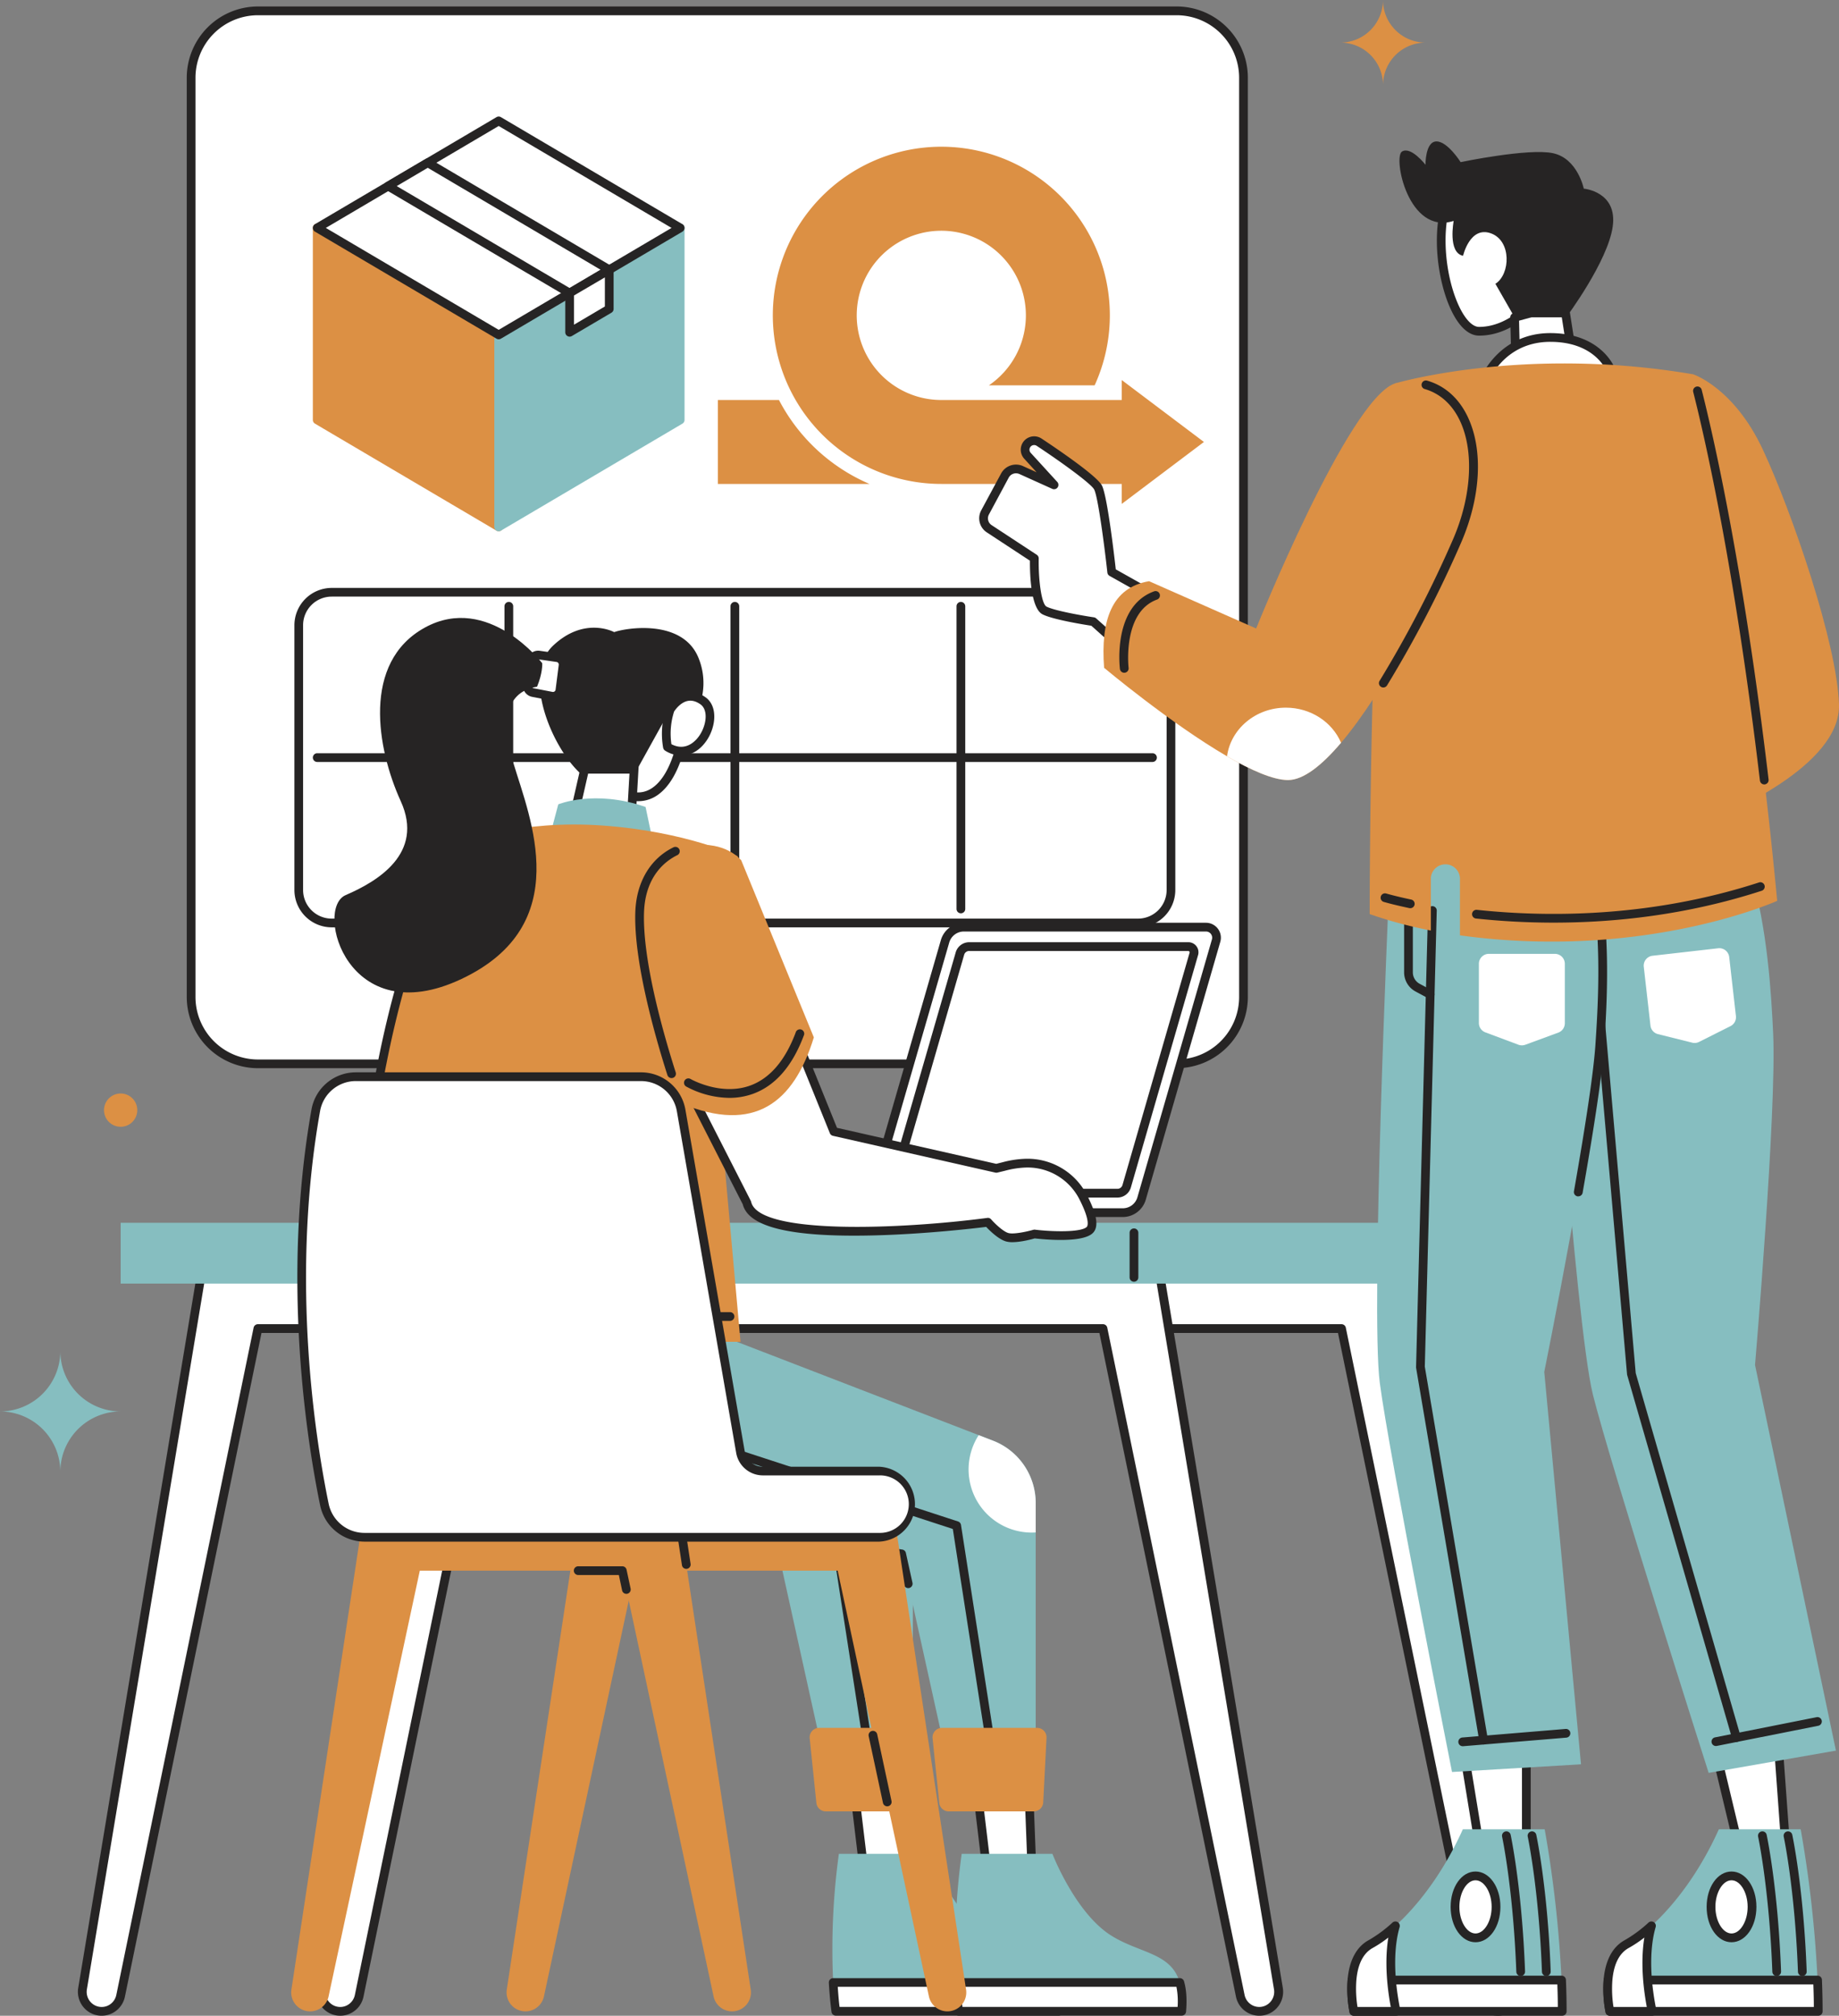 <svg id="SPRINT_PALNNING" data-name="SPRINT PALNNING" xmlns="http://www.w3.org/2000/svg" viewBox="0 0 1134.98 1243.33"><rect x="0" y="0" width="1134.98" height="1243.33" fill="#808080" stroke="none"/><defs><style>.cls-1{fill:#fff;}.cls-2{fill:#262424;}.cls-3{fill:#dc9044;}.cls-4{fill:#86bec0;}</style></defs><title>Sprint Planning</title><rect class="cls-1" x="117.98" y="6.71" width="649.47" height="649.47" rx="41.25" ry="41.25"/><path class="cls-2" d="M952.35,756.6h-567a44,44,0,0,1-43.94-43.94v-567a44,44,0,0,1,43.94-43.94h567a44,44,0,0,1,43.94,43.94v567A44,44,0,0,1,952.35,756.6Zm-567-649.47a38.6,38.6,0,0,0-38.55,38.55v567a38.6,38.6,0,0,0,38.55,38.55h567a38.6,38.6,0,0,0,38.55-38.55v-567a38.6,38.6,0,0,0-38.55-38.55h-567Z" transform="translate(-226.15 -97.73)"/><rect class="cls-1" x="184.37" y="365.3" width="538.33" height="204" rx="20.33" ry="20.33"/><path class="cls-2" d="M928.52,669.72H430.85a23.05,23.05,0,0,1-23-23V483.36a23.05,23.05,0,0,1,23-23H928.52a23.05,23.05,0,0,1,23,23V646.7A23.05,23.05,0,0,1,928.52,669.72Zm-497.67-204a17.66,17.66,0,0,0-17.64,17.64V646.7a17.66,17.66,0,0,0,17.64,17.64H928.52a17.66,17.66,0,0,0,17.64-17.64V483.36a17.66,17.66,0,0,0-17.64-17.64H430.85Z" transform="translate(-226.15 -97.73)"/><line class="cls-1" x1="314.04" y1="373.97" x2="314.04" y2="560.63"/><path class="cls-2" d="M540.18,661.06a2.69,2.69,0,0,1-2.69-2.69V471.7a2.69,2.69,0,0,1,5.39,0V658.36A2.69,2.69,0,0,1,540.18,661.06Z" transform="translate(-226.15 -97.73)"/><line class="cls-1" x1="453.54" y1="373.97" x2="453.54" y2="560.63"/><path class="cls-2" d="M679.68,661.06a2.69,2.69,0,0,1-2.69-2.69V471.7a2.69,2.69,0,0,1,5.39,0V658.36A2.69,2.69,0,0,1,679.68,661.06Z" transform="translate(-226.15 -97.73)"/><line class="cls-1" x1="593.04" y1="373.97" x2="593.04" y2="560.63"/><path class="cls-2" d="M819.18,661.06a2.69,2.69,0,0,1-2.69-2.69V471.7a2.69,2.69,0,0,1,5.39,0V658.36A2.69,2.69,0,0,1,819.18,661.06Z" transform="translate(-226.15 -97.73)"/><line class="cls-1" x1="711.29" y1="467.3" x2="195.79" y2="467.3"/><path class="cls-2" d="M937.43,567.72H421.93a2.69,2.69,0,0,1,0-5.39h515.5A2.69,2.69,0,1,1,937.43,567.72Z" transform="translate(-226.15 -97.73)"/><polygon class="cls-3" points="307.79 325 195.79 259 195.79 140.58 307.79 206.58 307.79 325"/><path class="cls-3" d="M533.93,425.42a2.69,2.69,0,0,1-1.37-.37l-112-66a2.69,2.69,0,0,1-1.33-2.32V238.31A2.69,2.69,0,0,1,423.3,236l112,66a2.69,2.69,0,0,1,1.33,2.32V422.73A2.69,2.69,0,0,1,533.93,425.42ZM424.63,355.19L531.24,418V305.85L424.63,243V355.19Z" transform="translate(-226.15 -97.73)"/><polygon class="cls-4" points="307.79 325 419.79 259 419.79 140.58 307.79 206.58 307.79 325"/><path class="cls-4" d="M533.93,425.42a2.69,2.69,0,0,1-2.69-2.69V304.31a2.69,2.69,0,0,1,1.33-2.32l112-66a2.69,2.69,0,0,1,4.06,2.32V356.73a2.69,2.69,0,0,1-1.33,2.32l-112,66A2.69,2.69,0,0,1,533.93,425.42Zm2.69-119.58V418l106.61-62.83V243Z" transform="translate(-226.15 -97.73)"/><polygon class="cls-1" points="419.79 140.58 376.01 166.38 351.57 180.78 307.79 206.58 195.79 140.58 239.57 114.78 264.01 100.38 307.79 74.58 419.79 140.58"/><path class="cls-2" d="M533.93,307a2.69,2.69,0,0,1-1.37-.37l-112-66a2.69,2.69,0,0,1,0-4.64l112-66a2.69,2.69,0,0,1,2.74,0l112,66a2.69,2.69,0,0,1,0,4.64l-112,66A2.69,2.69,0,0,1,533.93,307ZM427.24,238.31l106.69,62.87,106.69-62.87L533.93,175.44Z" transform="translate(-226.15 -97.73)"/><polygon class="cls-1" points="376.01 166.38 351.57 180.78 239.57 114.78 264.01 100.38 376.01 166.38"/><path class="cls-2" d="M577.71,281.2a2.69,2.69,0,0,1-1.37-.37l-112-66a2.69,2.69,0,0,1,0-4.64l24.44-14.4a2.69,2.69,0,0,1,2.74,0l112,66a2.69,2.69,0,0,1,0,4.64l-24.44,14.4A2.69,2.69,0,0,1,577.71,281.2ZM471,212.51l106.69,62.87,19.13-11.27L490.15,201.23Z" transform="translate(-226.15 -97.73)"/><polygon class="cls-1" points="351.57 204.95 351.57 180.78 376.01 166.38 376.01 190.55 351.57 204.95"/><path class="cls-2" d="M577.71,305.38a2.69,2.69,0,0,1-2.69-2.69V278.51a2.69,2.69,0,0,1,1.33-2.32l24.44-14.4a2.69,2.69,0,0,1,4.06,2.32v24.18a2.69,2.69,0,0,1-1.33,2.32L579.08,305A2.69,2.69,0,0,1,577.71,305.38ZM580.41,280V298l19.05-11.23V268.82Z" transform="translate(-226.15 -97.73)"/><path class="cls-3" d="M969.18,370.34l-50.72-38.2v12.32H807.15a52.2,52.2,0,1,1,29.34-9.06h65.24q0.6-1.3,1.16-2.63a104,104,0,1,0-95.74,63.46h111.3v12.32Z" transform="translate(-226.15 -97.73)"/><path class="cls-3" d="M706.91,344.46H669.19v51.77h93.59A113.3,113.3,0,0,1,706.91,344.46Z" transform="translate(-226.15 -97.73)"/><path class="cls-1" d="M1150.56,1338.35a11.86,11.86,0,0,1-7.57-2.72,12,12,0,0,1-4.15-6.94l-84.72-411.48H532.58l-84.72,411.48a12,12,0,0,1-4.15,6.94,11.86,11.86,0,0,1-7.57,2.72,12,12,0,0,1-11.79-14l73-438.73h592.1l72.95,438.73A12,12,0,0,1,1150.56,1338.35Z" transform="translate(-226.15 -97.73)"/><path class="cls-2" d="M1150.56,1341.05a14.69,14.69,0,0,1-14.37-11.83l-84.27-409.31H534.78l-84.28,409.32a14.69,14.69,0,0,1-14.37,11.82A14.59,14.59,0,0,1,425,1335.9a14.8,14.8,0,0,1-3.33-12l73-438.75a2.7,2.7,0,0,1,2.67-2.26h592.1a2.71,2.71,0,0,1,2.67,2.26l73,438.73a14.81,14.81,0,0,1-3.33,12A14.59,14.59,0,0,1,1150.56,1341.05Zm-618-426.55h521.54a2.7,2.7,0,0,1,2.65,2.16l84.72,411.48a9.37,9.37,0,0,0,3.21,5.39,9.18,9.18,0,0,0,12.86-1.14,9.39,9.39,0,0,0,2.11-7.61L1087.1,888.32H499.59L427,1324.8a9.39,9.39,0,0,0,2.11,7.6,9.19,9.19,0,0,0,7,3.25,9.1,9.1,0,0,0,5.85-2.1,9.37,9.37,0,0,0,3.22-5.39l84.72-411.49A2.71,2.71,0,0,1,532.58,914.5Z" transform="translate(-226.15 -97.73)"/><path class="cls-1" d="M1003.31,1338.35a11.86,11.86,0,0,1-7.57-2.72,12,12,0,0,1-4.15-6.94L906.87,917.21H385.33l-84.72,411.48a12,12,0,0,1-4.15,6.94,11.86,11.86,0,0,1-7.57,2.72,12,12,0,0,1-11.79-14l73-438.73h592.1l72.95,438.73A12,12,0,0,1,1003.31,1338.35Z" transform="translate(-226.15 -97.73)"/><path class="cls-2" d="M1003.31,1341.05a14.69,14.69,0,0,1-14.37-11.83L904.67,919.91H387.54l-84.28,409.32a14.79,14.79,0,0,1-5.09,8.48,14.59,14.59,0,0,1-20.41-1.82,14.8,14.8,0,0,1-3.33-12l73-438.75a2.7,2.7,0,0,1,2.67-2.26h592.1a2.71,2.71,0,0,1,2.67,2.26l73,438.73a14.81,14.81,0,0,1-3.33,12A14.59,14.59,0,0,1,1003.31,1341.05Zm-618-426.55H906.88a2.7,2.7,0,0,1,2.65,2.16l84.72,411.48a9.37,9.37,0,0,0,3.21,5.39,9.18,9.18,0,0,0,12.86-1.14,9.39,9.39,0,0,0,2.11-7.61L939.86,888.32H352.35L279.77,1324.8a9.39,9.39,0,0,0,2.11,7.6,9.19,9.19,0,0,0,7,3.25,9.09,9.09,0,0,0,5.85-2.1,9.37,9.37,0,0,0,3.22-5.39l84.72-411.49A2.71,2.71,0,0,1,385.33,914.5Z" transform="translate(-226.15 -97.73)"/><rect class="cls-4" x="74.47" y="754.22" width="840.39" height="37.5"/><path class="cls-2" d="M926,888.31a2.69,2.69,0,0,1-2.69-2.69v-27.5a2.69,2.69,0,1,1,5.39,0v27.5A2.69,2.69,0,0,1,926,888.31Z" transform="translate(-226.15 -97.73)"/><path class="cls-1" d="M919.12,845.7H769.69a6.51,6.51,0,0,1-6.26-8.32l46-159.08A12.06,12.06,0,0,1,821,669.59H970.43a6.51,6.51,0,0,1,6.26,8.32L930.7,837A12.06,12.06,0,0,1,919.12,845.7Z" transform="translate(-226.15 -97.73)"/><path class="cls-2" d="M919.12,848.4H769.69a9.21,9.21,0,0,1-8.85-11.77l46-159.08A14.82,14.82,0,0,1,821,666.9H970.43a9.21,9.21,0,0,1,8.85,11.77l-46,159.08A14.82,14.82,0,0,1,919.12,848.4ZM821,672.29a9.41,9.41,0,0,0-9,6.76L766,838.13a3.82,3.82,0,0,0,3.67,4.88H919.12a9.41,9.41,0,0,0,9-6.76l46-159.08a3.82,3.82,0,0,0-3.67-4.88H821Z" transform="translate(-226.15 -97.73)"/><path class="cls-1" d="M915.82,833.7H780.55a3.51,3.51,0,0,1-3.37-4.49l41.44-143.35a5.91,5.91,0,0,1,5.68-4.27H959.57a3.51,3.51,0,0,1,3.37,4.49L921.5,829.43A5.91,5.91,0,0,1,915.82,833.7Z" transform="translate(-226.15 -97.73)"/><path class="cls-2" d="M915.82,836.4H780.55a6.21,6.21,0,0,1-6-7.93L816,685.12a8.65,8.65,0,0,1,8.27-6.22H959.57a6.21,6.21,0,0,1,6,7.93L924.09,830.18A8.65,8.65,0,0,1,915.82,836.4ZM824.3,684.29a3.24,3.24,0,0,0-3.09,2.33L779.77,830a0.82,0.82,0,0,0,.79,1H915.82a3.24,3.24,0,0,0,3.09-2.32l41.44-143.35a0.82,0.82,0,0,0-.79-1H824.3Z" transform="translate(-226.15 -97.73)"/><polygon class="cls-1" points="559.2 1105.01 560.87 1148.76 532.62 1148.76 527.37 1105.01 559.2 1105.01"/><path class="cls-2" d="M787,1249.19H758.77a2.69,2.69,0,0,1-2.67-2.37l-5.25-43.75a2.69,2.69,0,0,1,2.67-3h31.82a2.69,2.69,0,0,1,2.69,2.59l1.68,43.75A2.69,2.69,0,0,1,787,1249.19Zm-25.86-5.39h23.06l-1.47-38.36h-26.2Z" transform="translate(-226.15 -97.73)"/><path class="cls-4" d="M789.52,1024.78v157.07h-55l-27.77-125.67L503,1026.51s-55-5.83-55-124.33h82.54l13,4,59.33,18.33,151.5,58.43,8.8,3.4A41.2,41.2,0,0,1,789.52,1024.78Z" transform="translate(-226.15 -97.73)"/><path class="cls-1" d="M473.87,945.21c0.57,6.06,1.94,18.14,4.92,33.55a3.92,3.92,0,0,0,2.86,3l23.93,6.25a3.93,3.93,0,0,0,2.77-.3l14.48-7.34a3.93,3.93,0,0,0,2.12-4l-3.77-32.06a3.93,3.93,0,0,0-3.9-3.47h-39.5A3.92,3.92,0,0,0,473.87,945.21Z" transform="translate(-226.15 -97.73)"/><path class="cls-2" d="M761,1171.87a2.69,2.69,0,0,1-2.66-2.28l-20-128.78-167-54.47a35.64,35.64,0,0,1-24-27.53l-6.48-35.65a2.69,2.69,0,1,1,5.3-1l6.48,35.65a30.25,30.25,0,0,0,20.4,23.38l168.52,55a2.7,2.7,0,0,1,1.83,2.15l20.28,130.42a2.69,2.69,0,0,1-2.25,3.08A2.76,2.76,0,0,1,761,1171.87Z" transform="translate(-226.15 -97.73)"/><path class="cls-2" d="M548.93,955.1a2.69,2.69,0,0,1-1.24-5.09l8.73-4.5a12.24,12.24,0,0,0,6.52-12.29l-2.77-23.14a2.69,2.69,0,1,1,5.35-.64l2.77,23.14a17.65,17.65,0,0,1-9.41,17.72l-8.73,4.5A2.68,2.68,0,0,1,548.93,955.1Z" transform="translate(-226.15 -97.73)"/><path class="cls-1" d="M789.52,1024.78v18.17c-0.83.05-1.66,0.08-2.5,0.08a38.93,38.93,0,0,1-32.67-60.09l8.8,3.4A41.2,41.2,0,0,1,789.52,1024.78Z" transform="translate(-226.15 -97.73)"/><path class="cls-3" d="M788.3,1215H735.8a5.84,5.84,0,0,1-5.81-5.24l-4.12-39.82a5.84,5.84,0,0,1,5.81-6.44h58.69a5.84,5.84,0,0,1,5.83,6.14l-2.06,39.82A5.84,5.84,0,0,1,788.3,1215Z" transform="translate(-226.15 -97.73)"/><path class="cls-4" d="M879.61,1338.35H742s-1-6.31-1.63-17.78a430.85,430.85,0,0,1,3.51-79.37h56s14,36.27,36.1,50.28c17.72,11.23,37.15,10.52,42.5,29.09C879.8,1325.16,880.25,1330.93,879.61,1338.35Z" transform="translate(-226.15 -97.73)"/><path class="cls-1" d="M879.61,1338.35H742s-1-6.31-1.63-17.78H878.47C879.8,1325.16,880.25,1330.93,879.61,1338.35Z" transform="translate(-226.15 -97.73)"/><path class="cls-2" d="M879.61,1341H742a2.69,2.69,0,0,1-2.66-2.28c0-.26-1-6.58-1.65-18a2.69,2.69,0,0,1,2.69-2.85H878.47a2.69,2.69,0,0,1,2.59,1.95c1.48,5.11,1.88,11.25,1.24,18.76A2.7,2.7,0,0,1,879.61,1341Zm-135.3-5.39H877.1a47,47,0,0,0-.73-12.39H743.19C743.57,1329.06,744,1333.27,744.31,1335.66Z" transform="translate(-226.15 -97.73)"/><polygon class="cls-1" points="635.03 1105.01 636.71 1148.76 608.46 1148.76 603.21 1105.01 635.03 1105.01"/><path class="cls-2" d="M862.85,1249.19H834.6a2.69,2.69,0,0,1-2.67-2.37l-5.25-43.75a2.69,2.69,0,0,1,2.67-3h31.83a2.7,2.7,0,0,1,2.69,2.59l1.67,43.75A2.69,2.69,0,0,1,862.85,1249.19ZM837,1243.8h23.06l-1.47-38.36h-26.2Z" transform="translate(-226.15 -97.73)"/><path class="cls-4" d="M865.35,1024.78v157.07h-55L782.6,1056.18l-203.75-29.67s-55-5.83-55-124.33h82.54l13,4,59.33,18.33,151.5,58.43,8.8,3.4A41.2,41.2,0,0,1,865.35,1024.78Z" transform="translate(-226.15 -97.73)"/><path class="cls-2" d="M786.67,1077.28a2.7,2.7,0,0,1-2.63-2.11l-3.67-16.59-201.87-29.4c-1.21-.14-15.26-2.15-29.21-18.66-18.67-22.09-28.14-58.54-28.14-108.34a2.69,2.69,0,1,1,5.39,0c0,114.75,52.06,121.6,52.59,121.65h0.1L783,1053.51a2.69,2.69,0,0,1,2.24,2.08L789.3,1074A2.69,2.69,0,0,1,786.67,1077.28Z" transform="translate(-226.15 -97.73)"/><path class="cls-1" d="M549.71,945.21c0.57,6.06,1.94,18.14,4.92,33.55a3.92,3.92,0,0,0,2.86,3l23.93,6.25a3.93,3.93,0,0,0,2.77-.3l14.48-7.34a3.93,3.93,0,0,0,2.12-4L597,944.39a3.93,3.93,0,0,0-3.9-3.47h-39.5A3.92,3.92,0,0,0,549.71,945.21Z" transform="translate(-226.15 -97.73)"/><path class="cls-2" d="M836.86,1171.87a2.69,2.69,0,0,1-2.66-2.28l-20-128.78-167-54.47a35.64,35.64,0,0,1-24-27.54l-6.48-35.65a2.69,2.69,0,1,1,5.3-1l6.48,35.65a30.25,30.25,0,0,0,20.4,23.38l168.52,55a2.7,2.7,0,0,1,1.83,2.15l20.28,130.42a2.69,2.69,0,0,1-2.25,3.08A2.76,2.76,0,0,1,836.86,1171.87Z" transform="translate(-226.15 -97.73)"/><path class="cls-2" d="M624.76,955.1a2.69,2.69,0,0,1-1.24-5.09l8.73-4.5a12.24,12.24,0,0,0,6.52-12.29L636,910.09a2.69,2.69,0,1,1,5.35-.64l2.77,23.14a17.65,17.65,0,0,1-9.41,17.72L626,954.8A2.68,2.68,0,0,1,624.76,955.1Z" transform="translate(-226.15 -97.73)"/><path class="cls-1" d="M865.35,1024.78v18.17c-0.83.05-1.66,0.08-2.5,0.08a38.93,38.93,0,0,1-32.67-60.09l8.8,3.4A41.2,41.2,0,0,1,865.35,1024.78Z" transform="translate(-226.15 -97.73)"/><path class="cls-3" d="M864.14,1215h-52.5a5.84,5.84,0,0,1-5.81-5.24l-4.12-39.82a5.84,5.84,0,0,1,5.81-6.44H866.2a5.84,5.84,0,0,1,5.83,6.14L870,1209.46A5.84,5.84,0,0,1,864.14,1215Z" transform="translate(-226.15 -97.73)"/><path class="cls-4" d="M955.45,1338.35H817.79s-1-6.31-1.63-17.78a430.85,430.85,0,0,1,3.51-79.37h56s14,36.27,36.1,50.28c17.72,11.23,37.15,10.52,42.5,29.09C955.63,1325.16,956.09,1330.93,955.45,1338.35Z" transform="translate(-226.15 -97.73)"/><path class="cls-1" d="M955.45,1338.35H817.79s-1-6.31-1.63-17.78H954.31C955.63,1325.16,956.09,1330.93,955.45,1338.35Z" transform="translate(-226.15 -97.73)"/><path class="cls-2" d="M955.45,1341H817.79a2.69,2.69,0,0,1-2.66-2.28c0-.26-1-6.58-1.66-18a2.69,2.69,0,0,1,2.69-2.85H954.31a2.69,2.69,0,0,1,2.59,1.95c1.48,5.11,1.88,11.25,1.24,18.76A2.7,2.7,0,0,1,955.45,1341Zm-135.3-5.39H952.94a47,47,0,0,0-.73-12.39H819C819.41,1329.06,819.86,1333.27,820.15,1335.66Z" transform="translate(-226.15 -97.73)"/><path class="cls-1" d="M585,565.21s5.39,14.82,27.48,22.63c24.6,8.7,36.64-26.13,36.91-56.84S572.07,502.17,585,565.21Z" transform="translate(-226.15 -97.73)"/><path class="cls-2" d="M619.93,591.91a25,25,0,0,1-8.35-1.52c-23-8.14-28.87-23.6-29.11-24.25a2.68,2.68,0,0,1-.11-0.38c-5.75-28,6.27-42.09,14-48,13.91-10.69,32.41-10.7,43.5-5.17,8,4,12.33,10.52,12.27,18.44-0.17,19.92-5.53,46.78-20,57A20.73,20.73,0,0,1,619.93,591.91ZM587.6,564.45c0.68,1.65,6.29,14,25.78,20.85,5.84,2.07,10.94,1.5,15.56-1.74,12-8.42,17.58-32.48,17.75-52.58,0.07-7.75-5.78-11.83-9.28-13.57-9.36-4.66-25.79-4.62-37.82,4.62C591.47,528.28,582.8,540.71,587.6,564.45Z" transform="translate(-226.15 -97.73)"/><polygon class="cls-1" points="361.46 471.7 353.92 504.75 389.48 507.44 391.45 472.78 361.46 471.7"/><path class="cls-2" d="M615.62,607.87h-0.2l-35.56-2.69a2.69,2.69,0,0,1-2.42-3.29l7.54-33a2.71,2.71,0,0,1,2.72-2.09l30,1.08a2.69,2.69,0,0,1,2.59,2.85l-2,34.66A2.69,2.69,0,0,1,615.62,607.87ZM583.39,600l29.7,2.25,1.66-29.18-25-.9Z" transform="translate(-226.15 -97.73)"/><path class="cls-2" d="M605.21,487.63s-18.32-10-37.72,8.35-0.81,62.77,17,78.93h33.4l21.82-39.33L650.06,546a40.67,40.67,0,0,0,7.41-41.89C648,479.28,612.75,484.93,605.21,487.63Z" transform="translate(-226.15 -97.73)"/><path class="cls-1" d="M639.57,535.95l0.12-.37s8.08-14,20.2-5.66-2.42,40.41-21.82,28.56h0A47.28,47.28,0,0,1,639.57,535.95Z" transform="translate(-226.15 -97.73)"/><path class="cls-2" d="M646.6,563.75a19,19,0,0,1-9.93-3,2.69,2.69,0,0,1-1.25-1.83A50.17,50.17,0,0,1,637,535.14l0.12-.37a2.69,2.69,0,0,1,.23-0.53c0.18-.31,4.49-7.66,11.88-9.33,4.06-.92,8.16,0,12.19,2.8,7.79,5.36,6.67,17.82,1.17,26.29C658.44,560.39,652.69,563.75,646.6,563.75Zm-6.07-7c9.56,5,15.82-3,17.55-5.72,4.14-6.38,5.25-15.5.29-18.92-2.77-1.91-5.37-2.56-7.94-2-4.47,1-7.6,5.51-8.27,6.55l0,0h0A44.77,44.77,0,0,0,640.53,556.77Zm-1-20.83h0Z" transform="translate(-226.15 -97.73)"/><path class="cls-4" d="M565.7,612.72l5-18.86s22.45-9.34,53.88,1.62l4,19Z" transform="translate(-226.15 -97.73)"/><path class="cls-3" d="M513.16,616.94s33.4-13.74,85.13-10,83,18.86,83,18.86,18.59,87.46,18.95,112.25-29.81,45.62-29.81,45.62l12.75,141.7H443.39S447.16,704.49,513.16,616.94Z" transform="translate(-226.15 -97.73)"/><path class="cls-2" d="M456.88,784.45a2.77,2.77,0,0,1-.44,0,2.69,2.69,0,0,1-2.23-3.09c12.53-76.78,31.64-132.64,56.79-166a2.69,2.69,0,0,1,4.3,3.24c-24.62,32.66-43.39,87.72-55.78,163.63A2.69,2.69,0,0,1,456.88,784.45Z" transform="translate(-226.15 -97.73)"/><path class="cls-2" d="M676.69,912.46H451.29a2.69,2.69,0,0,1,0-5.39H676.69A2.69,2.69,0,0,1,676.69,912.46Z" transform="translate(-226.15 -97.73)"/><path class="cls-1" d="M554.07,505.33L551.62,520A4.31,4.31,0,0,0,555,524.9l11.57,2.24a4.31,4.31,0,0,0,5.09-3.69l1.93-15.28a4.31,4.31,0,0,0-3.66-4.8l-11.05-1.59A4.31,4.31,0,0,0,554.07,505.33Z" transform="translate(-226.15 -97.73)"/><path class="cls-2" d="M567.43,529.91a7,7,0,0,1-1.32-.13l-11.57-2.24a7,7,0,0,1-5.57-8l2.45-14.63h0a7,7,0,0,1,7.9-5.77l11.05,1.59a7,7,0,0,1,5.95,7.81l-1.93,15.28A7,7,0,0,1,567.43,529.91Zm-9.11-25.48a1.62,1.62,0,0,0-1.59,1.35h0l-2.45,14.63a1.6,1.6,0,0,0,1.28,1.85l11.57,2.24a1.61,1.61,0,0,0,1.91-1.38L571,507.83a1.62,1.62,0,0,0-1.37-1.8l-11.05-1.59Zm-4.25.9h0Z" transform="translate(-226.15 -97.73)"/><path class="cls-2" d="M511,701.55c-70.43,33.28-90.91-43.37-71.52-51.71s48.74-25.59,34-57.93-24.17-85.67,14.88-107.08,72.38,21.9,72.39,21.92c0.13,0.36.3,6.23-3.15,14.55-15.85,2.54-24,15.93-14.51,47.37C553.19,602.25,581.44,668.27,511,701.55Z" transform="translate(-226.15 -97.73)"/><path class="cls-1" d="M898.85,856.29c-5.73,6-34.23,2.56-34.23,2.56s-11.62,3.44-16.75,2-12-9.29-12-9.29-141.82,18.5-148.73-12L651,768.85l65-34.41,24.78,61.24L841,818.36l4.67-1.17a59.14,59.14,0,0,1,13.91-2,38.53,38.53,0,0,1,35.19,21.22C898.88,844.36,902,853,898.85,856.29Z" transform="translate(-226.15 -97.73)"/><path class="cls-2" d="M850.92,863.91a14.65,14.65,0,0,1-3.76-.42c-4.71-1.28-10.13-6.65-12.37-9-7,.86-38.66,4.57-70.66,5.28-49.95,1.11-76-5.16-79.56-19.19l-36-70.48a2.69,2.69,0,0,1,1.14-3.61l65-34.41a2.69,2.69,0,0,1,3.76,1.37l24.25,59.93L841,815.59l4-1a61.91,61.91,0,0,1,14.49-2.13,41.29,41.29,0,0,1,37.66,22.69c6.07,11.92,7.21,19.23,3.59,23h0c-6.13,6.39-29.9,4.13-36,3.43C862.77,862.17,856.17,863.91,850.92,863.91Zm-15.07-15a2.69,2.69,0,0,1,2,.92c2.46,2.82,7.55,7.6,10.7,8.46s11.07-.79,15.28-2a2.64,2.64,0,0,1,1.08-.09c11.29,1.35,28.66,1.7,32-1.75,0.28-.29,2.45-3.18-4.5-16.84a35.91,35.91,0,0,0-32.72-19.75,56.66,56.66,0,0,0-13.28,2L841.69,821a2.71,2.71,0,0,1-1.25,0L740.22,798.31a2.69,2.69,0,0,1-1.9-1.62l-23.66-58.47L654.6,770l34.91,68.4a2.7,2.7,0,0,1,.23.63c4.64,20.47,91.86,17,145.75,9.92Zm63,7.38h0Z" transform="translate(-226.15 -97.73)"/><path class="cls-3" d="M683.6,628.33L728.43,737.6C716,778,691.79,797,646.82,778.41c0,0-27.23-74.62-25.88-117.83S666.7,609.78,683.6,628.33Z" transform="translate(-226.15 -97.73)"/><path class="cls-2" d="M640.62,762.71a2.7,2.7,0,0,1-2.57-1.87c-7.8-24.44-20.75-70-19.81-100.33,0.57-18.48,9.16-33.12,23.56-40.15a2.69,2.69,0,1,1,2.36,4.84c-7.37,3.6-19.84,13-20.54,35.47-0.92,29.54,11.86,74.41,19.56,98.52A2.69,2.69,0,0,1,640.62,762.71Z" transform="translate(-226.15 -97.73)"/><path class="cls-2" d="M676.26,774.91a57.65,57.65,0,0,1-26.62-7,2.69,2.69,0,0,1,2.72-4.65h0c0.18,0.11,18.51,10.56,36.62,4.11C701.19,763,710.68,752,717.2,734.66a2.69,2.69,0,1,1,5,1.89c-7.11,18.94-17.71,31-31.52,35.93A43.08,43.08,0,0,1,676.26,774.91Z" transform="translate(-226.15 -97.73)"/><path class="cls-3" d="M810.85,1338.35h0a11.67,11.67,0,0,0,11.53-13.42l-44-289.76H582.92l-44,289.76a11.67,11.67,0,0,0,11.53,13.42h0a11.67,11.67,0,0,0,11.41-9.22l56.31-262.62H743.14l56.31,262.62A11.67,11.67,0,0,0,810.85,1338.35Z" transform="translate(-226.15 -97.73)"/><path class="cls-2" d="M773.72,1211.88a2.7,2.7,0,0,1-2.63-2.13l-8.82-41.15a2.69,2.69,0,0,1,5.27-1.13l8.82,41.15A2.7,2.7,0,0,1,773.72,1211.88Z" transform="translate(-226.15 -97.73)"/><path class="cls-3" d="M677.95,1338.35h0a11.67,11.67,0,0,0,11.53-13.42l-44-289.76H450l-44,289.76a11.67,11.67,0,0,0,11.53,13.42h0a11.67,11.67,0,0,0,11.41-9.22l56.31-262.62H610.24l56.31,262.62A11.67,11.67,0,0,0,677.95,1338.35Z" transform="translate(-226.15 -97.73)"/><path class="cls-2" d="M649.69,1065.42a2.69,2.69,0,0,1-2.66-2.29l-4.18-27.55a2.69,2.69,0,0,1,5.33-.81l4.18,27.55a2.69,2.69,0,0,1-2.26,3.07A2.63,2.63,0,0,1,649.69,1065.42Z" transform="translate(-226.15 -97.73)"/><path class="cls-2" d="M612.72,1080.83a2.7,2.7,0,0,1-2.63-2.13l-2-9.49H583a2.69,2.69,0,0,1,0-5.39h27.22a2.69,2.69,0,0,1,2.63,2.13l2.49,11.62A2.7,2.7,0,0,1,612.72,1080.83Z" transform="translate(-226.15 -97.73)"/><path class="cls-1" d="M445.83,761.85H621.71a25.19,25.19,0,0,1,24.81,20.87l36.6,210.69A14.06,14.06,0,0,0,697,1005.07h71.9a20.43,20.43,0,0,1,20.43,20.43h0a20.43,20.43,0,0,1-20.43,20.43H451.06a25.17,25.17,0,0,1-24.66-20C418,985,402.51,887.13,421,782.56A25.15,25.15,0,0,1,445.83,761.85Z" transform="translate(-226.15 -97.73)"/><path class="cls-2" d="M768.88,1048.62H451.06a28,28,0,0,1-27.29-22.2c-7.88-38.11-24.19-138.2-5.38-244.34a27.8,27.8,0,0,1,27.44-22.93H621.71a27.83,27.83,0,0,1,27.47,23.11L685.79,993a11.34,11.34,0,0,0,11.2,9.42h71.9A23.13,23.13,0,0,1,768.88,1048.62Zm-323-284.08A22.42,22.42,0,0,0,423.7,783C405,888.25,421.22,987.53,429,1025.33a22.56,22.56,0,0,0,22,17.9H768.88a17.74,17.74,0,1,0,0-35.47H697a16.72,16.72,0,0,1-16.5-13.88l-36.6-210.69a22.45,22.45,0,0,0-22.16-18.64H445.83Z" transform="translate(-226.15 -97.73)"/><polygon class="cls-1" points="1060.88 1088.37 1073.4 1140.58 1102.05 1138.5 1097.89 1081.19 1060.88 1088.37"/><path class="cls-2" d="M1299.54,1241a2.71,2.71,0,0,1-2.63-2.07l-12.51-52.21a2.71,2.71,0,0,1,2.12-3.29l37-7.18a2.7,2.7,0,0,1,3.21,2.46l4.16,57.31a2.71,2.71,0,0,1-2.5,2.89l-28.66,2.08h-0.2Zm-9.22-52.8,11.32,47.23,23.67-1.72-3.75-51.57Z" transform="translate(-226.15 -97.73)"/><path class="cls-4" d="M1348.31,1338.35H1219.68a73.71,73.71,0,0,1-1.13-19.33c0.73-8.6,3.55-17.77,11.49-22.14a84,84,0,0,0,15.33-11.28c14.27-12.91,29.88-33.4,41.6-59.54h50.52a733.68,733.68,0,0,1,10.4,93C1348.16,1325.44,1348.31,1331.91,1348.31,1338.35Z" transform="translate(-226.15 -97.73)"/><path class="cls-1" d="M1348.31,1338.35H1219.68a73.71,73.71,0,0,1-1.13-19.33H1347.9C1348.16,1325.44,1348.31,1331.91,1348.31,1338.35Z" transform="translate(-226.15 -97.73)"/><path class="cls-2" d="M1348.31,1341.06H1219.68a2.7,2.7,0,0,1-2.64-2.14,75.84,75.84,0,0,1-1.18-20.13,2.7,2.7,0,0,1,2.7-2.47H1347.9a2.71,2.71,0,0,1,2.7,2.59c0.27,6.67.41,13.21,0.41,19.44A2.7,2.7,0,0,1,1348.31,1341.06Zm-126.37-5.41H1345.6c0-4.51-.13-9.17-0.3-13.92H1221.09A73.19,73.19,0,0,0,1221.95,1335.65Z" transform="translate(-226.15 -97.73)"/><path class="cls-1" d="M1245.78,1338.35h-26.09a73.71,73.71,0,0,1-1.13-19.33c0.73-8.6,3.55-17.77,11.49-22.14a84,84,0,0,0,15.33-11.28C1243,1293.49,1240.13,1310.53,1245.78,1338.35Z" transform="translate(-226.15 -97.73)"/><path class="cls-2" d="M1245.78,1341.06h-26.09a2.7,2.7,0,0,1-2.64-2.14,75.84,75.84,0,0,1-1.18-20.13c1-11.79,5.45-20.18,12.88-24.28a80.91,80.91,0,0,0,14.82-10.92,2.71,2.71,0,0,1,4.41,2.78c-2.21,7.45-5.1,24,.46,51.44A2.7,2.7,0,0,1,1245.78,1341.06Zm-23.83-5.41h20.55c-3.62-19.56-3-33.68-1.5-42.83a74.78,74.78,0,0,1-9.64,6.43c-5.85,3.23-9.25,10-10.1,20A71.15,71.15,0,0,0,1221.95,1335.65Z" transform="translate(-226.15 -97.73)"/><ellipse class="cls-1" cx="1068.65" cy="1176.17" rx="12.65" ry="19.11"/><path class="cls-2" d="M1294.8,1295.72c-8.61,0-15.36-9.58-15.36-21.82s6.75-21.81,15.36-21.81,15.36,9.58,15.36,21.81S1303.41,1295.72,1294.8,1295.72Zm0-38.22c-5.39,0-9.95,7.51-9.95,16.4s4.56,16.41,9.95,16.41,9.95-7.51,9.95-16.41S1300.19,1257.5,1294.8,1257.5Z" transform="translate(-226.15 -97.73)"/><path class="cls-2" d="M1322.68,1316.53a2.69,2.69,0,0,1-2.69-2.59c-1.91-51-8.71-83-8.78-83.35a2.69,2.69,0,0,1,5.27-1.14c0.07,0.32,7,32.72,8.89,84.29a2.69,2.69,0,0,1-2.59,2.79h-0.1Z" transform="translate(-226.15 -97.73)"/><path class="cls-2" d="M1338.49,1316.53a2.69,2.69,0,0,1-2.69-2.59c-1.91-51-8.71-83-8.78-83.35a2.69,2.69,0,0,1,5.27-1.14c0.07,0.32,7,32.72,8.89,84.29a2.69,2.69,0,0,1-2.59,2.79h-0.1Z" transform="translate(-226.15 -97.73)"/><path class="cls-4" d="M1180.61,657.75s17.83,256.72,28.6,300.06,71.48,233.44,71.48,233.44l78.55-13.73-49.93-237.85s13.41-157,11.18-204.49-9.38-166.06-77.47-158.3S1180.61,657.75,1180.61,657.75Z" transform="translate(-226.15 -97.73)"/><path class="cls-1" d="M1246.05,687.25l40.51-4.62a6.15,6.15,0,0,1,6.81,5.41l4.15,36.42a6.15,6.15,0,0,1-3.35,6.19l-19.39,9.74a6.15,6.15,0,0,1-4.25.47l-21.14-5.27a6.15,6.15,0,0,1-4.62-5.27l-4.13-36.27A6.15,6.15,0,0,1,1246.05,687.25Z" transform="translate(-226.15 -97.73)"/><path class="cls-2" d="M1213,718.89a2.68,2.68,0,0,1-1-.19l-8.18-3.25a13.38,13.38,0,0,1-8.36-10.93l-4.32-37.89a2.69,2.69,0,0,1,5.35-.61l4.32,37.89a8,8,0,0,0,5,6.54l8.18,3.25A2.69,2.69,0,0,1,1213,718.89Z" transform="translate(-226.15 -97.73)"/><path class="cls-2" d="M1297.8,1172.18a2.69,2.69,0,0,1-2.59-1.95l-64.79-224.3a2.64,2.64,0,0,1-.1-0.51l-24.55-280.53a2.69,2.69,0,0,1,5.37-.47l24.53,280.27,64.72,224A2.7,2.7,0,0,1,1297.8,1172.18Z" transform="translate(-226.15 -97.73)"/><path class="cls-2" d="M1285.21,1174.68a2.69,2.69,0,0,1-.52-5.34l62.61-12.44a2.69,2.69,0,1,1,1.05,5.29l-62.61,12.44A2.72,2.72,0,0,1,1285.21,1174.68Z" transform="translate(-226.15 -97.73)"/><polygon class="cls-1" points="904.59 1086.95 913.29 1139.93 942.02 1139.93 942.02 1082.47 904.59 1086.95"/><path class="cls-2" d="M1168.17,1240.37h-28.73a2.7,2.7,0,0,1-2.67-2.27l-8.7-53a2.7,2.7,0,0,1,2.35-3.12l37.43-4.48a2.7,2.7,0,0,1,3,2.69v57.46A2.7,2.7,0,0,1,1168.17,1240.37Zm-26.43-5.41h23.73v-51.71l-31.6,3.78Z" transform="translate(-226.15 -97.73)"/><path class="cls-4" d="M1190.31,1338.35H1061.68a73.71,73.71,0,0,1-1.13-19.33c0.73-8.6,3.55-17.77,11.49-22.14a84,84,0,0,0,15.33-11.28c14.27-12.91,29.88-33.4,41.6-59.54h50.52a733.68,733.68,0,0,1,10.4,93C1190.16,1325.44,1190.31,1331.91,1190.31,1338.35Z" transform="translate(-226.15 -97.73)"/><path class="cls-1" d="M1190.31,1338.35H1061.68a73.71,73.71,0,0,1-1.13-19.33H1189.9C1190.16,1325.44,1190.31,1331.91,1190.31,1338.35Z" transform="translate(-226.15 -97.73)"/><path class="cls-2" d="M1190.31,1341.06H1061.68a2.7,2.7,0,0,1-2.64-2.14,75.88,75.88,0,0,1-1.18-20.13,2.7,2.7,0,0,1,2.7-2.47H1189.9a2.71,2.71,0,0,1,2.7,2.59c0.27,6.67.41,13.21,0.41,19.44A2.7,2.7,0,0,1,1190.31,1341.06Zm-126.37-5.41h123.65c0-4.51-.13-9.17-0.3-13.92H1063.09A73.28,73.28,0,0,0,1063.94,1335.65Z" transform="translate(-226.15 -97.73)"/><path class="cls-1" d="M1087.77,1338.35h-26.09a73.71,73.71,0,0,1-1.13-19.33c0.73-8.6,3.55-17.77,11.49-22.14a84,84,0,0,0,15.33-11.28C1085,1293.49,1082.13,1310.53,1087.77,1338.35Z" transform="translate(-226.15 -97.73)"/><path class="cls-2" d="M1087.77,1341.06h-26.1a2.7,2.7,0,0,1-2.64-2.14,75.88,75.88,0,0,1-1.18-20.13c1-11.79,5.45-20.18,12.88-24.28a80.92,80.92,0,0,0,14.82-10.92,2.71,2.71,0,0,1,4.41,2.78c-2.21,7.46-5.09,24.05.46,51.44A2.7,2.7,0,0,1,1087.77,1341.06Zm-23.83-5.41h20.55c-3.62-19.56-3-33.68-1.5-42.83a74.75,74.75,0,0,1-9.64,6.43c-5.85,3.23-9.25,10-10.1,20A71.21,71.21,0,0,0,1063.95,1335.65Z" transform="translate(-226.15 -97.73)"/><ellipse class="cls-1" cx="910.65" cy="1176.17" rx="12.65" ry="19.11"/><path class="cls-2" d="M1136.8,1295.72c-8.61,0-15.36-9.58-15.36-21.82s6.75-21.81,15.36-21.81,15.36,9.58,15.36,21.81S1145.41,1295.72,1136.8,1295.72Zm0-38.22c-5.39,0-9.95,7.51-9.95,16.4s4.56,16.41,9.95,16.41,9.95-7.51,9.95-16.41S1142.19,1257.5,1136.8,1257.5Z" transform="translate(-226.15 -97.73)"/><path class="cls-2" d="M1164.67,1316.53a2.69,2.69,0,0,1-2.69-2.59c-1.91-51.1-8.71-83-8.77-83.35a2.69,2.69,0,1,1,5.27-1.14c0.07,0.32,7,32.72,8.89,84.29a2.69,2.69,0,0,1-2.59,2.79h-0.1Z" transform="translate(-226.15 -97.73)"/><path class="cls-2" d="M1180.49,1316.53a2.69,2.69,0,0,1-2.69-2.59c-1.91-51.1-8.71-83-8.77-83.35a2.69,2.69,0,1,1,5.27-1.14c0.07,0.32,7,32.72,8.89,84.29a2.69,2.69,0,0,1-2.59,2.79h-0.1Z" transform="translate(-226.15 -97.73)"/><path class="cls-4" d="M1083.29,649.34s-11.37,257.08-5.57,301.37,44.58,240,44.58,240l79.6-4.74-22.67-242s31.1-154.46,34.27-201.91,9.49-166.06-59-166.06S1083.29,649.34,1083.29,649.34Z" transform="translate(-226.15 -97.73)"/><path class="cls-2" d="M1200.21,835.64a2.76,2.76,0,0,1-.47,0,2.69,2.69,0,0,1-2.19-3.12c7.72-43.9,12.18-74.36,13.26-90.54,2.11-31.69,7.72-115.86-23.52-149.26-8.64-9.24-19.69-13.92-32.83-13.92a2.69,2.69,0,1,1,0-5.39c14.69,0,27.06,5.26,36.77,15.63,32.84,35.11,27.12,121,25,153.3-1.09,16.37-5.58,47-13.33,91.11A2.7,2.7,0,0,1,1200.21,835.64Z" transform="translate(-226.15 -97.73)"/><path class="cls-1" d="M1145,686.07h40.77a6.15,6.15,0,0,1,6.15,6.15v36.65a6.15,6.15,0,0,1-4,5.77l-20.36,7.49a6.15,6.15,0,0,1-4.28,0l-20.4-7.63a6.15,6.15,0,0,1-4-5.76v-36.5A6.15,6.15,0,0,1,1145,686.07Z" transform="translate(-226.15 -97.73)"/><path class="cls-2" d="M1108.82,713.78a2.69,2.69,0,0,1-1.27-.32l-7.75-4.16a13.38,13.38,0,0,1-7.07-11.81V659.36a2.69,2.69,0,0,1,5.39,0v38.14a8,8,0,0,0,4.23,7.06l7.75,4.16A2.69,2.69,0,0,1,1108.82,713.78Z" transform="translate(-226.15 -97.73)"/><path class="cls-2" d="M1141.76,1173.75a2.69,2.69,0,0,1-2.65-2.25l-39-230.19a2.72,2.72,0,0,1,0-.52l7.38-281.51a2.66,2.66,0,0,1,2.76-2.62,2.69,2.69,0,0,1,2.62,2.76l-7.37,281.25,38.92,229.93a2.69,2.69,0,0,1-2.21,3.11A2.73,2.73,0,0,1,1141.76,1173.75Z" transform="translate(-226.15 -97.73)"/><path class="cls-2" d="M1129,1174.81a2.69,2.69,0,0,1-.22-5.38l63.61-5.27a2.69,2.69,0,1,1,.45,5.37l-63.61,5.27H1129Z" transform="translate(-226.15 -97.73)"/><path class="cls-1" d="M1247.51,565.78l-12.39,7.91s-21.35-2.9-27.15-1.58-26.62,14-26.62,20.56,21.35-4,21.35-4S1185,599,1182.93,600s-10.81,0-15.82,1.58,9.75,31.63,16.08,35.85,34.27-.79,41.38-2.64,34.53-34.53,35.58-35.06,18.19-12.65,18.19-12.65Z" transform="translate(-226.15 -97.73)"/><path class="cls-2" d="M1193,641.78c-4.88,0-9-.56-11.28-2.06-6.23-4.15-19.33-29.19-18.22-37a4.17,4.17,0,0,1,2.83-3.66c3.11-1,7.1-1.06,10.62-1.13a28.15,28.15,0,0,0,4.86-.32l0.63-.34a5.11,5.11,0,0,1-1.62-.63,4.51,4.51,0,0,1-2.14-4c0-9,23.27-21.95,28.72-23.19s22.48,0.8,27.13,1.41l11.56-7.38a2.69,2.69,0,0,1,3,.06l30.84,21.35a2.69,2.69,0,0,1,0,4.41c-6,4.24-15.91,11.23-18.16,12.64-0.56.55-2.45,2.67-4.45,4.91-16,17.89-26.92,29.24-32,30.57C1222.08,638.27,1205.22,641.78,1193,641.78ZM1168.75,604c-0.1,5.25,10.57,27.69,15.94,31.26,4.73,3.16,29.87-.58,39.21-3,4.57-1.19,23.24-22.08,29.37-28.95,4.78-5.35,5-5.57,5.68-5.91,0.85-.5,8.51-5.86,14.69-10.22L1247.45,569,1236.57,576a2.7,2.7,0,0,1-1.81.4c-8.39-1.14-22.28-2.51-26.19-1.62-5.74,1.3-23.19,12.73-24.45,17.43,2.52,0.24,10.22-2.33,17.39-5.87a2.69,2.69,0,0,1,2.55,4.74c-1.82,1.06-17.8,10.35-19.92,11.42-1.43.71-3.53,0.79-7.11,0.86A44.81,44.81,0,0,0,1168.75,604Zm92.86-1.92-0.25.14Z" transform="translate(-226.15 -97.73)"/><path class="cls-3" d="M1271.11,328.61s25.16,8.11,43.09,46.6,45.86,119.67,46.92,157.1-67.72,67.48-90,75.91c0,0-31.9-11.6-30.84-45.86l55-49.55s-38.48-71.7-52.19-114.4S1271.11,328.61,1271.11,328.61Z" transform="translate(-226.15 -97.73)"/><path class="cls-2" d="M1275.71,600.9a2.68,2.68,0,0,1-1.43-.41c-28-17.58-25.61-39.89-25.49-40.83a2.69,2.69,0,0,1,5.35.65c-0.09.82-1.95,20,23,35.62A2.69,2.69,0,0,1,1275.71,600.9Z" transform="translate(-226.15 -97.73)"/><path class="cls-1" d="M1176.64,280.2s-15.2,21.86-37.63,21.86-39.15-92.17.76-100S1205.15,239.72,1176.64,280.2Z" transform="translate(-226.15 -97.73)"/><path class="cls-2" d="M1139,304.75c-13.58,0-23.29-24.73-25.54-48-2.4-24.8,3.12-52.88,25.79-57.31,18.25-3.56,34.91,3.23,44.59,18.16,9.31,14.36,12.88,38.75-5,64.14C1178.13,282.77,1162.52,304.75,1139,304.75Zm9.58-100.84a43.35,43.35,0,0,0-8.31.82c-19.13,3.73-23.63,29.05-21.46,51.5,2.22,23,11.65,43.13,20.18,43.13,20.72,0,35.28-20.5,35.42-20.7h0c16.34-23.2,13.23-45.23,4.88-58.11A35.78,35.78,0,0,0,1148.59,203.91Z" transform="translate(-226.15 -97.73)"/><polygon class="cls-1" points="972.44 233.02 965.31 187.41 934.78 195.74 935.66 233.02 972.44 233.02"/><path class="cls-2" d="M1198.59,333.45h-36.77a2.69,2.69,0,0,1-2.69-2.63l-0.89-37.28a2.69,2.69,0,0,1,2-2.66l30.54-8.33a2.69,2.69,0,0,1,3.37,2.18l7.13,45.61A2.69,2.69,0,0,1,1198.59,333.45Zm-34.14-5.39h31l-6.18-39.53-25.6,7Z" transform="translate(-226.15 -97.73)"/><path class="cls-2" d="M1129.12,255.49s4.18-18.43,17.1-13.87,12.16,25.28,2.85,31.17l11.84,20.68h31.84s25.69-34.37,28.73-56-17.86-23.38-17.86-23.38-3.8-18.62-19-21.86-57,5.51-57,5.51-8.12-12.92-15-12.78-6.7,14.4-6.7,14.4-9-11.69-14.54-8.12,3.85,51.6,31.93,42.76C1123.33,234,1119.53,253.64,1129.12,255.49Z" transform="translate(-226.15 -97.73)"/><path class="cls-1" d="M1220.13,325.58s-7.63-19.7-37.18-19.7-39.89,24.87-39.89,24.87h77.08v-5.17Z" transform="translate(-226.15 -97.73)"/><path class="cls-2" d="M1220.13,333.45h-77.08a2.69,2.69,0,0,1-2.49-3.73c0.11-.27,11.39-26.53,42.38-26.53s39.36,20.55,39.7,21.42a2.7,2.7,0,0,1,.18,1v5.17A2.69,2.69,0,0,1,1220.13,333.45Zm-72.6-5.39h69.91v-1.92c-1.29-2.79-9.33-17.56-34.49-17.56C1162.15,308.57,1151.57,321.48,1147.53,328.06Z" transform="translate(-226.15 -97.73)"/><path class="cls-3" d="M1071.47,661.55a275.45,275.45,0,0,0,37.77,10.14V639.12a9,9,0,0,1,17.94,0v35.54c114.09,15.65,195.8-21.28,195.8-21.28-20.38-215.09-51.87-324.77-51.87-324.77-104.87-17.89-184.12,5.65-184.12,5.65C1071.47,398.93,1071.47,661.55,1071.47,661.55Z" transform="translate(-226.15 -97.73)"/><path class="cls-2" d="M1315,581.57a2.69,2.69,0,0,1-2.67-2.38c-15.62-131.5-34-211.45-41.17-239.71a2.69,2.69,0,0,1,5.22-1.33c7.2,28.37,25.63,108.58,41.29,240.4a2.69,2.69,0,0,1-2.36,3Z" transform="translate(-226.15 -97.73)"/><path class="cls-2" d="M1185.08,666.82a454.29,454.29,0,0,1-48-2.54,2.69,2.69,0,0,1,.57-5.36c41.94,4.47,106.2,5.16,174.11-16.89a2.69,2.69,0,1,1,1.66,5.13C1267,662.23,1222.3,666.82,1185.08,666.82Z" transform="translate(-226.15 -97.73)"/><path class="cls-2" d="M1096.5,657.91a2.71,2.71,0,0,1-.56-0.06c-10-2.11-15.55-3.75-15.78-3.82a2.69,2.69,0,0,1,1.54-5.16c0.05,0,5.6,1.65,15.36,3.71A2.69,2.69,0,0,1,1096.5,657.91Z" transform="translate(-226.15 -97.73)"/><path class="cls-1" d="M938.06,465.09l-25.83-14.5s-5-45.6-8.43-52.19c-2.64-5.07-26.78-21.61-36.35-27.93a5.57,5.57,0,0,0-7.75,1.63h0a5.57,5.57,0,0,0,.43,6.62l16.52,18.1-20.31-9.16a7.73,7.73,0,0,0-10,3.39l-12.21,22.73a7.73,7.73,0,0,0,2.57,10.12l27.82,18.26s-0.53,28.73,6.33,32.16,30,6.85,30,6.85l27.41,24.51Z" transform="translate(-226.15 -97.73)"/><path class="cls-2" d="M928.3,508.38a2.69,2.69,0,0,1-1.8-.69l-26.81-24c-4.25-.65-23.57-3.74-30.06-7-7.29-3.65-7.9-24.66-7.83-33.12l-26.59-17.45a10.37,10.37,0,0,1-3.46-13.65L844,389.78a10.45,10.45,0,0,1,13.47-4.57l8.42,3.8-7.73-8.47a8.26,8.26,0,0,1,10.79-12.31c7.93,5.24,34.07,22.8,37.26,28.93,3.32,6.39,7.6,43.13,8.57,51.76l24.63,13.82a2.69,2.69,0,0,1,1.3,3l-9.75,40.59A2.69,2.69,0,0,1,928.3,508.38Zm-75.14-118.7a5.05,5.05,0,0,0-4.45,2.65L836.5,415.06a5,5,0,0,0,1.67,6.59L866,439.91a2.7,2.7,0,0,1,1.22,2.3c-0.24,13.06,1.65,28.11,4.84,29.7,5.31,2.65,22.9,5.66,29.24,6.6a2.7,2.7,0,0,1,1.4.66l24.05,21.51L935,466.45l-24.05-13.5a2.69,2.69,0,0,1-1.36-2.06c-1.92-17.44-5.82-46.77-8.15-51.24-1.81-3.49-19.62-16.47-35.45-26.92a2.87,2.87,0,0,0-3.78,4.25l16.45,18a2.69,2.69,0,0,1-3.1,4.27l-20.31-9.16A5,5,0,0,0,853.17,389.68Z" transform="translate(-226.15 -97.73)"/><path class="cls-3" d="M1125.47,431.27c-15.58,36-44.85,93-71.65,124.61-11.86,14-23.24,23-32.73,23-9.16,0-22.88-6.08-37.64-14.66-35-20.32-75.88-54.58-75.88-54.58-2.19-29.27,4.66-49.48,27.77-53.42l66.07,29.17S1058.28,344,1087,334.27C1131.79,327.06,1148,379.25,1125.47,431.27Z" transform="translate(-226.15 -97.73)"/><path class="cls-2" d="M1079.89,521.78a2.69,2.69,0,0,1-2.29-4.11A715.89,715.89,0,0,0,1123,430.2c11.38-26.33,13-54.28,4.18-72.94-4.76-10.07-12.27-16.84-21.73-19.57a2.69,2.69,0,1,1,1.49-5.18c11,3.17,19.68,10.93,25.11,22.44,9.59,20.32,8.06,49.24-4.1,77.38a721.46,721.46,0,0,1-45.75,88.16A2.69,2.69,0,0,1,1079.89,521.78Z" transform="translate(-226.15 -97.73)"/><path class="cls-1" d="M1053.81,555.88c-11.86,14-23.24,23-32.73,23-9.16,0-22.88-6.08-37.64-14.66,2.29-16.91,17.69-30,36.33-30C1035.23,534.24,1048.43,543.2,1053.81,555.88Z" transform="translate(-226.15 -97.73)"/><path class="cls-2" d="M920,512.69a2.69,2.69,0,0,1-2.67-2.37c-0.19-1.57-4.36-38.61,21.09-47.84a2.69,2.69,0,0,1,1.84,5.06c-21.42,7.77-17.62,41.79-17.57,42.13a2.7,2.7,0,0,1-2.35,3Z" transform="translate(-226.15 -97.73)"/><path class="cls-4" d="M300.62,968.32a37.24,37.24,0,0,0-37.24,37.24,37.24,37.24,0,0,0-37.24-37.24,37.24,37.24,0,0,0,37.24-37.24A37.24,37.24,0,0,0,300.62,968.32Z" transform="translate(-226.15 -97.73)"/><path class="cls-3" d="M1106,124a26.29,26.29,0,0,0-26.28,26.28A26.29,26.29,0,0,0,1053.4,124a26.29,26.29,0,0,0,26.28-26.28A26.29,26.29,0,0,0,1106,124Z" transform="translate(-226.15 -97.73)"/><circle class="cls-3" cx="74.46" cy="684.74" r="10.27"/></svg>